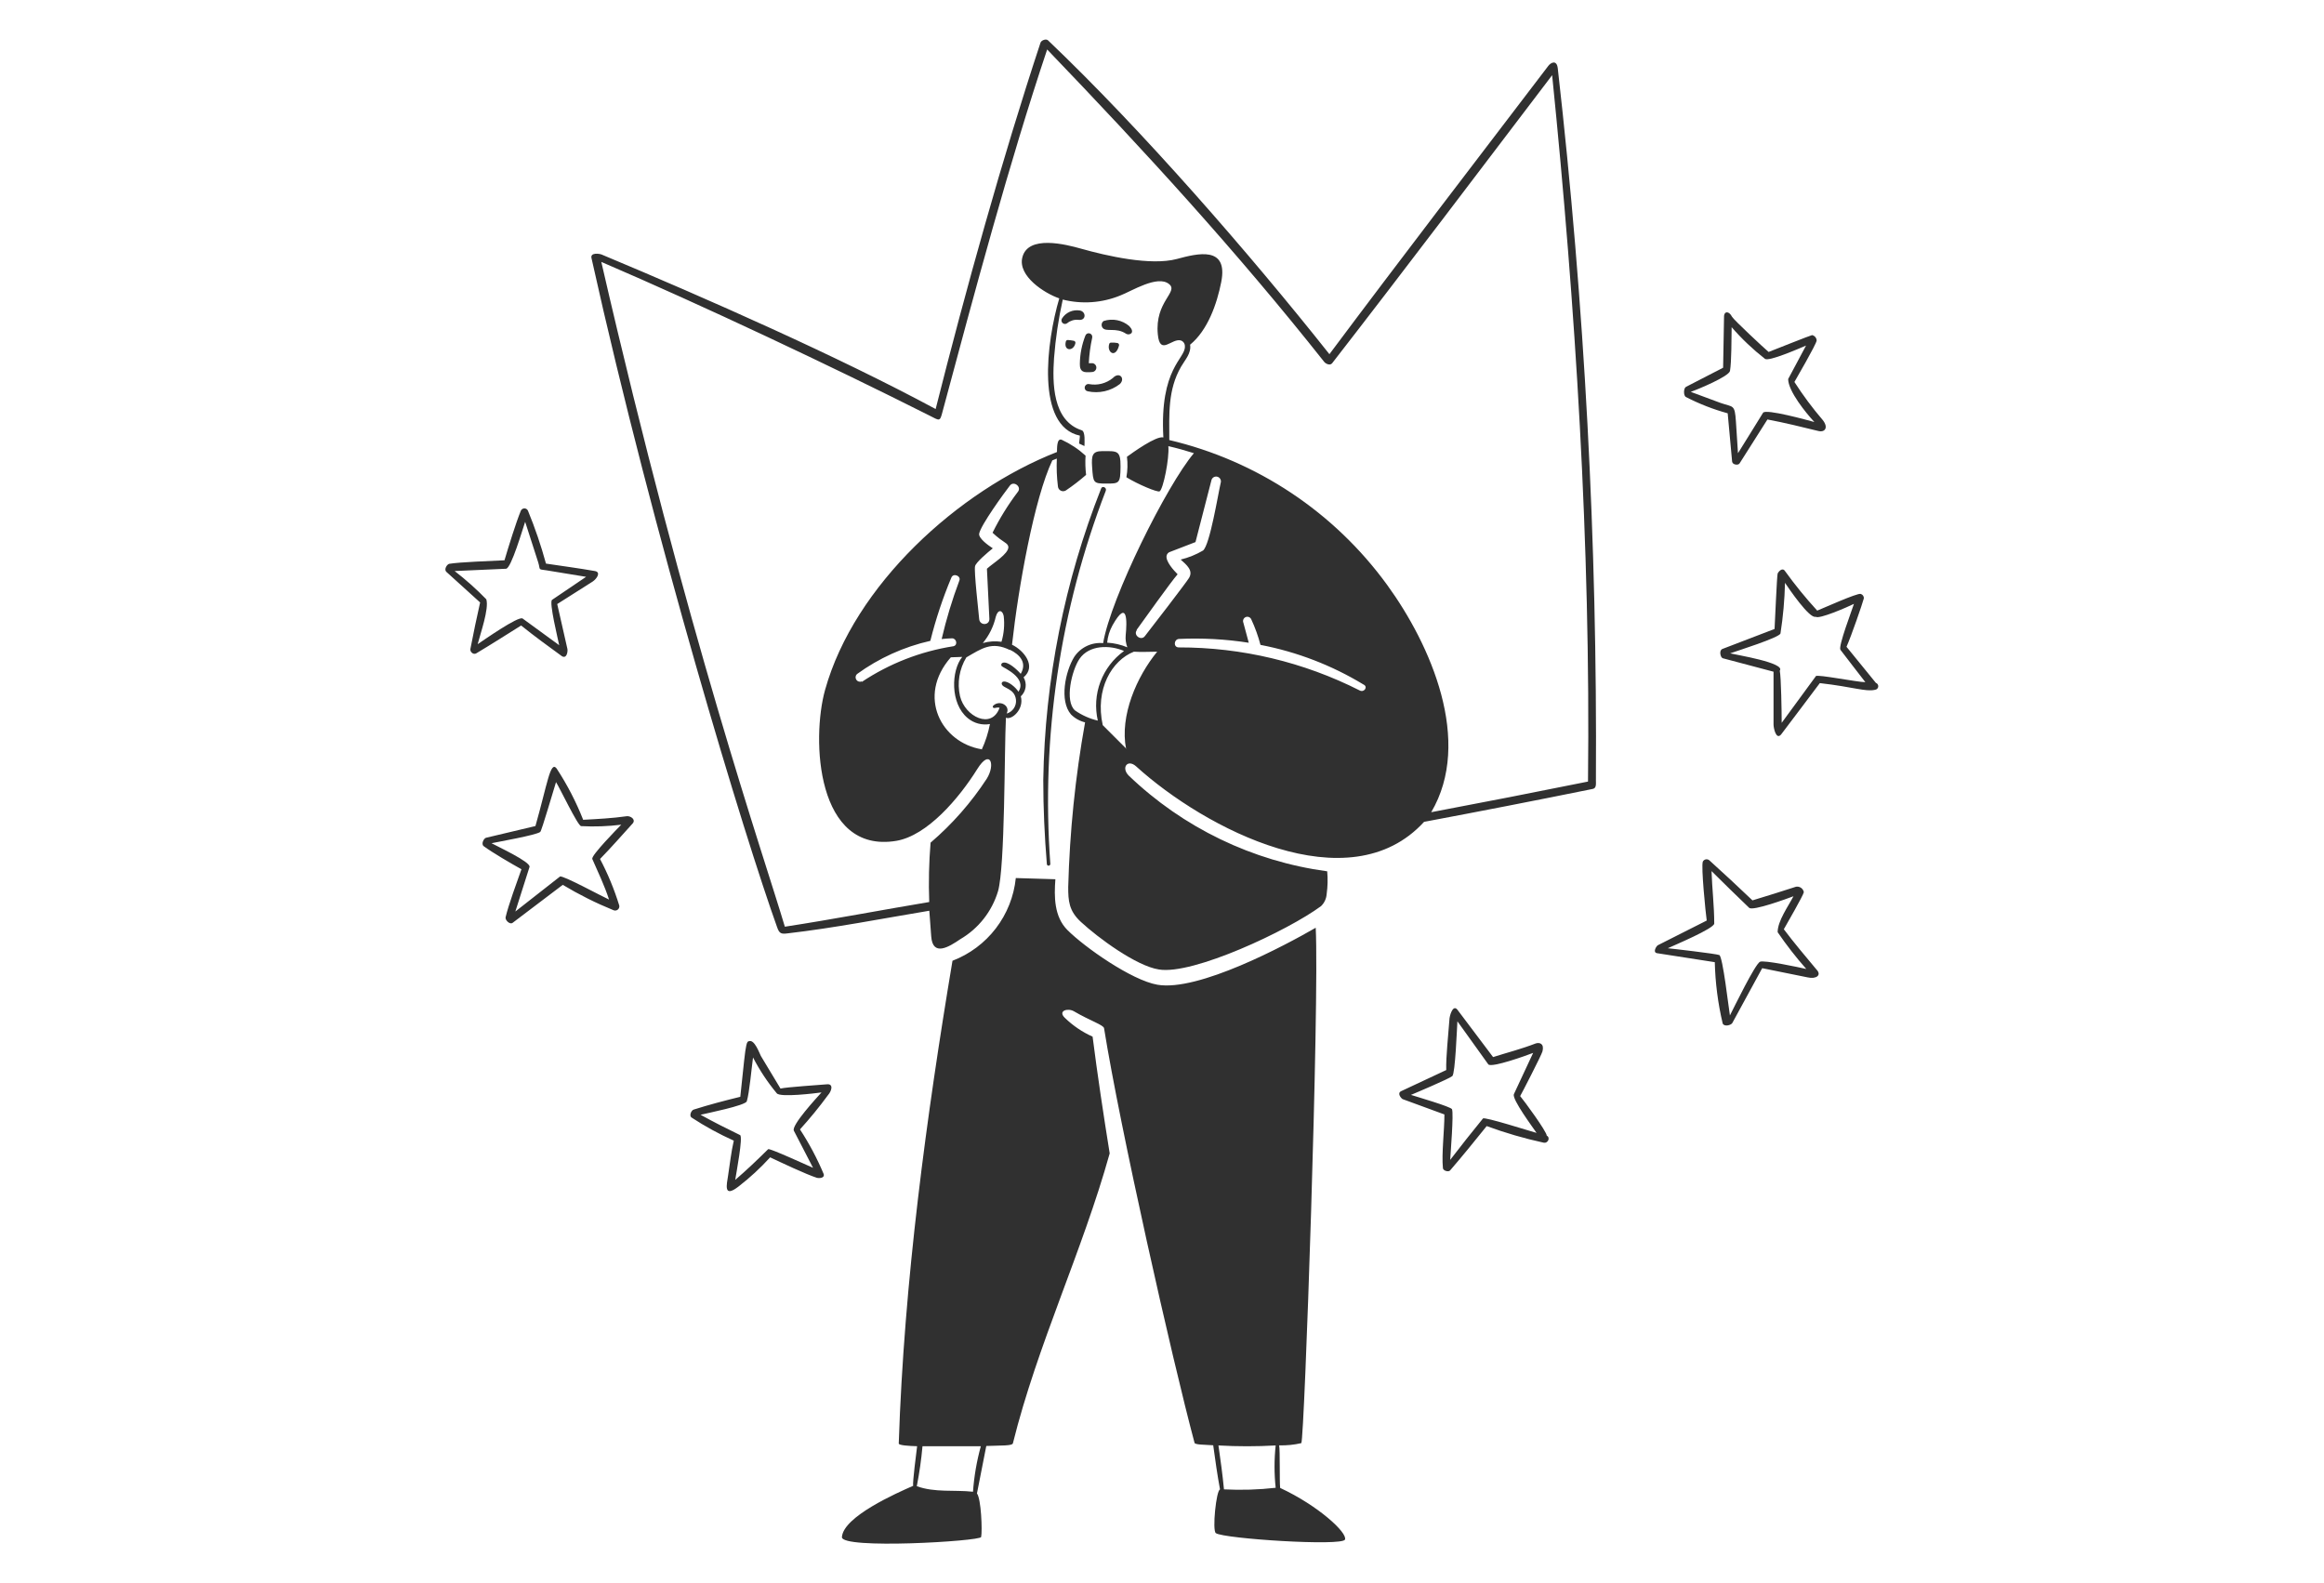 <?xml version="1.0" encoding="UTF-8"?> <svg xmlns="http://www.w3.org/2000/svg" width="138" height="94" viewBox="0 0 138 94" fill="none"><path d="M63.765 20.238C63.647 20.213 63.528 20.198 63.408 20.191C63.381 20.189 63.354 20.198 63.332 20.214C63.311 20.23 63.296 20.254 63.29 20.28C63.14 20.863 63.76 20.882 63.859 20.37C63.863 20.34 63.856 20.31 63.838 20.285C63.821 20.261 63.794 20.244 63.765 20.238ZM64.118 18.438C63.915 18.405 63.708 18.432 63.521 18.515C63.334 18.599 63.175 18.735 63.065 18.908C63.036 18.951 63.023 19.002 63.03 19.053C63.036 19.105 63.061 19.151 63.1 19.185C63.139 19.219 63.188 19.238 63.24 19.238C63.291 19.238 63.341 19.219 63.38 19.185C63.562 19.039 63.795 18.97 64.028 18.993C64.517 19.063 64.503 18.499 64.118 18.438ZM64.874 22.09C64.937 22.081 64.995 22.05 65.037 22.002C65.079 21.954 65.102 21.893 65.102 21.829C65.102 21.765 65.079 21.704 65.037 21.656C64.995 21.608 64.937 21.577 64.874 21.568H64.653C64.678 21.059 64.746 20.553 64.855 20.055C64.868 20 64.859 19.942 64.83 19.894C64.801 19.846 64.755 19.811 64.7 19.796C64.648 19.783 64.593 19.79 64.545 19.817C64.498 19.843 64.463 19.886 64.447 19.937C64.24 20.467 64.13 21.029 64.122 21.596C64.122 21.78 64.122 22.095 64.512 22.104C64.633 22.108 64.754 22.103 64.874 22.09ZM67.055 19.364C66.848 19.187 66.6 19.067 66.333 19.014C66.066 18.962 65.79 18.979 65.532 19.063C65.472 19.108 65.431 19.174 65.419 19.247C65.407 19.321 65.424 19.397 65.466 19.458C65.673 19.749 66.265 19.411 66.876 19.825C66.927 19.852 66.985 19.863 67.042 19.854C67.099 19.846 67.151 19.819 67.191 19.778C67.257 19.674 67.219 19.538 67.055 19.364ZM66.077 22.452C65.882 22.61 65.655 22.724 65.412 22.786C65.168 22.848 64.914 22.855 64.667 22.809C64.611 22.799 64.552 22.811 64.504 22.843C64.457 22.876 64.424 22.926 64.414 22.983C64.403 23.04 64.415 23.098 64.448 23.146C64.481 23.194 64.531 23.226 64.588 23.237C64.919 23.309 65.261 23.307 65.592 23.233C65.922 23.158 66.232 23.012 66.5 22.804C66.839 22.471 66.463 22.043 66.077 22.452ZM66.449 20.515C66.452 20.5 66.452 20.483 66.45 20.468C66.447 20.452 66.441 20.437 66.432 20.423C66.423 20.41 66.412 20.398 66.399 20.389C66.385 20.38 66.37 20.373 66.355 20.37C66.228 20.346 66.098 20.338 65.969 20.346C65.946 20.346 65.923 20.355 65.904 20.369C65.885 20.383 65.872 20.403 65.866 20.426C65.711 20.915 66.242 21.314 66.449 20.515Z" fill="#303030"></path><path fill-rule="evenodd" clip-rule="evenodd" d="M65.452 26.79C64.869 26.79 64.803 27.04 64.85 27.73C64.916 28.67 64.911 28.717 65.687 28.717C66.462 28.717 66.528 28.717 66.538 27.721C66.547 26.725 66.34 26.79 65.452 26.79ZM62.162 51.306C62.162 51.333 62.173 51.359 62.192 51.379C62.212 51.398 62.238 51.409 62.265 51.409C62.293 51.409 62.319 51.398 62.338 51.379C62.358 51.359 62.369 51.333 62.369 51.306C61.818 43.765 62.943 36.195 65.663 29.14C65.734 28.957 65.452 28.821 65.386 29.009C63.208 34.525 62.044 40.389 61.95 46.319C61.95 47.983 62.026 49.647 62.162 51.306ZM37.214 48.471C36.354 48.594 35.494 48.636 34.629 48.683C34.208 47.615 33.679 46.593 33.05 45.633C32.679 45.163 32.514 46.512 31.795 49.054L28.862 49.75C28.726 49.783 28.552 50.126 28.726 50.253C29.271 50.652 30.348 51.277 30.963 51.62C30.691 52.396 30.192 53.74 30.023 54.469C29.981 54.633 30.277 54.939 30.451 54.793L33.417 52.546C34.379 53.124 35.385 53.627 36.425 54.05C36.466 54.069 36.512 54.076 36.557 54.071C36.602 54.065 36.645 54.048 36.681 54.02C36.717 53.992 36.745 53.954 36.761 53.911C36.777 53.869 36.781 53.823 36.773 53.778C36.479 52.821 36.097 51.895 35.63 51.01C36.303 50.323 36.932 49.599 37.581 48.885C37.76 48.645 37.426 48.443 37.214 48.471ZM35.16 50.986C35.513 51.794 35.894 52.584 36.166 53.421C35.79 53.256 33.398 51.954 33.252 52.053L30.601 54.13C30.883 53.247 31.161 52.363 31.443 51.484C31.532 51.188 29.52 50.262 29.187 50.074C29.657 49.975 31.786 49.604 32.077 49.407C32.166 49.346 32.871 46.892 33.017 46.446C33.252 46.817 34.314 49.05 34.507 49.059C35.302 49.101 36.1 49.073 36.89 48.974C36.655 49.214 35.095 50.807 35.175 50.995L35.16 50.986ZM33.374 38.973C33.652 39.128 33.722 38.705 33.694 38.54L33.088 35.871L35.184 34.541C35.433 34.381 35.706 33.977 35.325 33.911C34.361 33.742 33.389 33.615 32.42 33.469C32.129 32.4 31.771 31.35 31.349 30.325C31.33 30.285 31.301 30.251 31.264 30.227C31.227 30.203 31.184 30.191 31.14 30.191C31.096 30.191 31.052 30.203 31.015 30.227C30.978 30.251 30.949 30.285 30.93 30.325C30.648 31.002 30.178 32.52 29.957 33.272C29.177 33.314 27.302 33.375 26.668 33.483C26.526 33.53 26.362 33.812 26.498 33.953L28.51 35.777C28.303 36.689 28.11 37.614 27.932 38.536C27.899 38.71 28.11 38.902 28.28 38.799C29.177 38.263 30.061 37.699 30.945 37.145C31.725 37.774 32.547 38.371 33.374 38.973ZM28.877 35.589C28.291 34.986 27.662 34.425 26.997 33.911L30.047 33.775C30.352 33.775 31.053 31.359 31.184 30.988C31.415 31.702 31.814 32.929 31.96 33.399C32.105 33.869 31.917 33.793 32.453 33.869L34.803 34.254L32.782 35.622C32.59 35.753 33.139 37.972 33.205 38.315L31.034 36.731C30.794 36.557 28.684 38.042 28.364 38.254C28.519 37.643 29.05 36.153 28.877 35.589ZM49.115 64.39C48.715 64.428 46.694 64.555 46.346 64.644L45.181 62.708C45.096 62.548 44.805 61.716 44.48 61.829C44.405 61.829 44.358 61.89 44.316 62.083C44.236 62.412 44.166 63.187 43.959 65.133C43.019 65.363 42.102 65.603 41.186 65.894C41.05 65.937 40.908 66.256 41.064 66.364C41.863 66.887 42.702 67.346 43.573 67.737C43.414 68.418 43.343 69.119 43.235 69.805C43.155 70.341 42.939 71.168 43.851 70.463C44.527 69.941 45.156 69.36 45.731 68.728C46.398 69.043 47.879 69.744 48.513 69.946C48.574 69.969 48.983 69.993 48.913 69.725C48.525 68.799 48.053 67.91 47.503 67.069C48.091 66.422 48.645 65.745 49.162 65.039C49.387 64.79 49.505 64.358 49.115 64.39ZM47.141 67.149L48.278 69.349C47.973 69.222 45.712 68.174 45.613 68.244C44.96 68.888 44.358 69.466 43.658 70.068C43.724 69.631 44.128 67.525 43.949 67.408C43.146 67.018 42.37 66.628 41.599 66.2C41.957 66.115 44.264 65.65 44.344 65.401C44.499 64.907 44.631 63.403 44.715 62.797C45.107 63.556 45.58 64.27 46.126 64.926C46.332 65.18 48.396 64.926 48.781 64.874C48.508 65.175 46.971 66.839 47.141 67.149ZM100.11 23.576C100.901 23.984 101.733 24.308 102.591 24.544L102.854 27.411C102.878 27.608 103.221 27.646 103.296 27.519L104.951 24.91C105.975 25.103 106.986 25.352 108.001 25.601C108.335 25.681 108.607 25.413 108.231 24.939C107.62 24.226 107.06 23.473 106.553 22.683C106.661 22.49 107.841 20.464 107.874 20.224C107.872 20.148 107.843 20.074 107.794 20.015C107.744 19.956 107.677 19.916 107.602 19.9C107.54 19.9 105.251 20.812 105.021 20.901C104.753 20.676 102.925 18.974 102.845 18.805C102.681 18.485 102.408 18.457 102.375 18.753L102.319 21.837L100.114 22.974C99.964 23.054 99.959 23.5 100.11 23.576ZM102.728 22.025C102.822 21.47 102.812 20.112 102.826 19.43C103.424 20.119 104.087 20.748 104.805 21.31C105.031 21.484 106.821 20.699 107.244 20.521L106.182 22.509C106.182 23.228 107.249 24.539 107.738 25.061C107.366 24.962 104.857 24.262 104.692 24.511C104.222 25.291 103.677 26.132 103.202 26.913L103.08 25.033C103.01 23.985 102.925 24.196 102.168 23.928L100.396 23.27C100.819 23.124 102.671 22.354 102.728 22.025ZM91.847 67.441C91.847 67.201 90.498 65.359 90.268 65.091C90.348 64.959 91.523 62.684 91.593 62.435C91.711 61.965 91.415 61.89 91.189 61.965C90.31 62.304 89.535 62.496 88.66 62.774C87.949 61.834 87.241 60.894 86.536 59.954C86.259 59.625 86.066 60.358 86.066 60.56C86.005 61.429 85.855 62.769 85.878 63.544L83.199 64.799C82.945 64.926 83.199 65.218 83.284 65.269L85.77 66.181C85.77 67.121 85.596 68.531 85.681 69.363C85.681 69.518 86.01 69.621 86.108 69.504C86.851 68.644 87.565 67.76 88.28 66.872C89.379 67.276 90.505 67.604 91.65 67.854C91.927 67.92 92.073 67.549 91.847 67.441ZM88.059 66.421C87.401 67.229 86.748 68.047 86.113 68.879C86.137 68.442 86.325 66.153 86.221 65.871C86.165 65.721 84.083 65.119 83.782 65.02C84.022 64.921 86.066 64.057 86.24 63.902C86.414 63.746 86.513 61.058 86.541 60.649L88.379 63.211C88.59 63.417 90.635 62.684 91.039 62.525C90.66 63.349 90.277 64.168 89.892 64.983C89.788 65.297 91.015 66.942 91.241 67.276C90.865 67.177 88.148 66.308 88.059 66.421ZM111.39 40.552L109.646 38.409C109.928 37.779 110.586 35.871 110.675 35.537C110.681 35.477 110.665 35.418 110.63 35.369C110.596 35.32 110.545 35.285 110.487 35.269C110.295 35.203 108.217 36.139 107.907 36.261C107.224 35.516 106.585 34.731 105.994 33.911C105.834 33.671 105.599 33.958 105.557 34.061C105.515 34.165 105.397 36.966 105.374 37.351L102.272 38.54C102.06 38.63 102.164 39.053 102.3 39.09L105.313 39.889V43.02C105.313 43.231 105.463 43.959 105.759 43.621C106.506 42.625 107.319 41.567 108.062 40.566C110.078 40.796 110.783 41.097 111.352 40.961C111.399 40.954 111.442 40.931 111.474 40.897C111.507 40.862 111.527 40.818 111.531 40.771C111.535 40.724 111.524 40.677 111.498 40.637C111.473 40.597 111.434 40.568 111.39 40.552ZM107.832 40.148C107.174 41.055 106.455 42.028 105.797 42.925C105.797 42.263 105.764 40.214 105.684 39.828C106.041 39.358 103.08 38.888 102.737 38.799C103.099 38.667 105.684 37.859 105.726 37.614C105.881 36.62 105.971 35.617 105.994 34.611C106.215 34.94 107.442 36.75 107.813 36.627C108.02 36.787 109.693 36.054 110.088 35.861C109.984 36.195 109.148 38.376 109.284 38.587C109.754 39.212 110.29 39.885 110.765 40.51C110.295 40.51 107.945 40.04 107.822 40.148H107.832ZM105.924 55.183C106.093 54.882 107.066 53.2 107.113 52.983C107.104 52.931 107.084 52.881 107.056 52.836C107.027 52.791 106.99 52.753 106.946 52.722C106.902 52.692 106.853 52.671 106.801 52.66C106.749 52.649 106.695 52.649 106.643 52.659C105.778 52.941 104.932 53.204 104.062 53.468C103.226 52.669 102.366 51.87 101.501 51.089C101.472 51.065 101.438 51.047 101.402 51.037C101.365 51.027 101.327 51.026 101.29 51.033C101.253 51.04 101.218 51.056 101.187 51.079C101.157 51.101 101.133 51.131 101.115 51.165C101.003 51.442 101.28 54.206 101.346 54.666L98.441 56.133C98.366 56.175 98.126 56.537 98.38 56.602L101.825 57.138C101.855 58.367 102.012 59.589 102.295 60.785C102.403 60.992 102.793 60.875 102.864 60.753L104.64 57.495C105.458 57.665 106.521 57.871 107.338 58.041C107.837 58.158 108.198 57.914 107.86 57.571C107.207 56.786 106.539 56.001 105.924 55.183ZM104.514 57.115C104.241 57.199 102.925 59.907 102.723 60.301C102.648 59.864 102.3 56.795 102.093 56.715C101.886 56.635 99.306 56.335 99.033 56.311C99.376 56.151 101.788 55.141 101.792 54.845C101.792 53.797 101.665 52.772 101.632 51.729C102.372 52.465 103.116 53.192 103.865 53.909C104.072 54.121 106.149 53.355 106.497 53.223C106.182 53.83 105.557 54.69 105.557 55.357C106.078 56.121 106.646 56.85 107.258 57.542C106.793 57.439 104.749 56.997 104.495 57.115H104.514ZM76.017 88.36C75.971 88.003 76.017 86.123 75.956 85.832C76.399 85.844 76.841 85.799 77.272 85.7C77.456 85.55 78.349 59.554 78.128 55.094C76.281 56.161 71.148 58.896 68.728 58.478C67.2 58.215 64.409 56.255 63.384 55.23C62.594 54.436 62.59 53.256 62.669 52.213L60.319 52.142C60.208 53.228 59.798 54.263 59.134 55.13C58.471 55.997 57.579 56.663 56.559 57.054C55.023 66.242 53.683 76.084 53.368 85.724C53.368 85.832 53.979 85.869 54.459 85.883C54.421 86.189 54.177 88.069 54.224 88.234C53.241 88.666 50.083 90.057 49.994 91.274C49.923 92.022 58.219 91.523 58.261 91.274C58.336 90.903 58.261 88.995 58.012 88.689C58.2 87.749 58.383 86.809 58.566 85.869C59.436 85.832 60.113 85.869 60.146 85.71C61.612 79.82 64.258 74.35 65.894 68.493C65.541 66.303 65.156 63.756 64.879 61.561C64.267 61.287 63.709 60.909 63.229 60.442C62.796 60.024 63.407 59.846 63.765 60.052C64.747 60.626 65.532 60.865 65.56 61.063C66.5 66.942 69.588 80.657 70.932 85.681C70.965 85.799 71.496 85.79 72.041 85.827C72.159 86.687 72.286 87.594 72.445 88.45C72.22 88.497 71.975 90.88 72.196 91.044C72.666 91.378 79.716 91.834 79.867 91.425C80.017 91.016 78.273 89.409 76.017 88.36ZM57.777 88.586C56.668 88.464 55.507 88.647 54.44 88.257C54.594 87.472 54.707 86.68 54.778 85.883H58.242C57.998 86.767 57.842 87.672 57.777 88.586ZM72.68 88.445C72.596 87.571 72.478 86.706 72.352 85.837C73.483 85.902 74.618 85.902 75.75 85.837C75.66 86.672 75.66 87.515 75.75 88.351C74.731 88.467 73.704 88.498 72.68 88.445Z" fill="#303030"></path><path fill-rule="evenodd" clip-rule="evenodd" d="M92.501 4.056C92.44 3.525 92.082 3.718 91.937 3.915C87.594 9.616 83.228 15.294 78.941 21.033C74.227 15.087 67.788 7.685 62.233 2.397C62.111 2.284 61.833 2.397 61.786 2.534C59.507 9.433 57.349 17.193 55.559 24.29C49.754 21.164 41.929 17.71 35.725 15.115C35.584 15.059 35.043 14.984 35.123 15.327C38.831 32.035 44.241 49.764 46.145 55.061C46.276 55.437 46.384 55.479 46.77 55.427C49.543 55.108 52.41 54.544 55.183 54.083L55.296 55.606C55.385 56.828 56.344 56.236 57.02 55.775C58.101 55.143 58.902 54.126 59.262 52.927C59.685 51.461 59.634 44.566 59.732 42.62C60.071 42.784 60.828 42.117 60.616 41.351C60.769 41.21 60.869 41.022 60.899 40.816C60.929 40.611 60.887 40.401 60.781 40.223C61.556 39.574 60.813 38.63 60.094 38.286C60.47 34.874 61.415 29.601 62.487 27.34L62.755 27.232C62.73 27.784 62.752 28.338 62.82 28.886C62.825 28.939 62.842 28.99 62.872 29.034C62.901 29.078 62.941 29.113 62.989 29.137C63.036 29.161 63.088 29.173 63.141 29.171C63.194 29.169 63.245 29.154 63.29 29.126C63.71 28.843 64.112 28.533 64.493 28.2C64.447 27.821 64.436 27.439 64.461 27.058C64.042 26.674 63.566 26.357 63.051 26.118C62.731 25.986 62.773 26.692 62.764 26.842C56.898 29.14 50.732 34.747 48.993 40.97C48.175 43.898 48.467 50.723 53.223 49.933C55.061 49.623 56.941 47.414 58.031 45.67C58.797 44.439 59.126 45.393 58.595 46.243C57.669 47.661 56.545 48.94 55.258 50.041C55.161 51.214 55.134 52.391 55.178 53.566C52.358 54.036 49.458 54.595 46.605 55.032C45.35 50.803 40.815 37.783 35.706 15.553C41.694 18.123 49.421 21.771 55.178 24.671C55.808 24.99 55.808 25.065 55.972 24.431C57.852 17.428 59.916 9.696 62.181 2.938C67.976 8.973 73.414 14.904 78.631 21.489C78.72 21.601 78.974 21.728 79.101 21.573C83.5 15.905 87.82 10.176 92.167 4.465C93.549 18.133 94.456 32.313 94.296 46.413C91.194 47.039 88.091 47.646 84.986 48.232C87.467 44.03 84.962 38.296 82.368 34.733C79.226 30.41 74.636 27.357 69.433 26.132C69.433 24.605 69.335 23.157 70.133 21.775C70.373 21.357 70.749 20.981 70.669 20.469C71.717 19.613 72.263 18.039 72.516 16.756C72.949 14.58 71.106 15.05 69.884 15.379C68.319 15.797 65.697 15.191 64.197 14.768C63.295 14.514 61.03 13.931 60.705 15.294C60.437 16.398 62.021 17.418 62.9 17.719C62.144 20.281 61.49 25.314 64.122 25.869C64.122 26.029 64.089 26.189 64.075 26.339C64.188 26.386 64.296 26.438 64.395 26.489C64.395 26.306 64.461 25.61 64.226 25.549C62.496 24.985 62.487 22.729 62.59 21.258C62.68 20.091 62.853 18.932 63.107 17.79C64.244 18.077 65.444 17.991 66.529 17.545C67.187 17.296 68.733 16.309 69.419 16.869C70.007 17.338 68.559 17.902 68.752 19.858C68.879 21.164 69.588 20.055 70.124 20.22C70.195 20.245 70.256 20.293 70.298 20.355C70.34 20.418 70.362 20.492 70.359 20.567C70.401 21.31 68.85 21.836 69.081 25.977C68.662 25.864 67.257 26.88 66.919 27.124C66.969 27.529 66.958 27.939 66.886 28.341C67.563 28.759 68.738 29.253 68.86 29.178C69.071 29.051 69.443 27.237 69.377 26.494C69.889 26.612 70.397 26.753 70.895 26.912C69.297 28.792 65.955 35.499 65.504 38.192C65.171 38.16 64.835 38.219 64.533 38.363C64.231 38.507 63.973 38.731 63.788 39.01C63.257 39.87 62.895 41.614 63.596 42.427C63.826 42.658 64.116 42.82 64.432 42.897C63.852 46.127 63.518 49.397 63.431 52.678C63.431 53.481 63.464 54.088 64.188 54.751C65.203 55.691 67.478 57.368 68.813 57.571C70.824 57.914 76.469 55.267 78.443 53.81C78.639 53.622 78.758 53.367 78.777 53.096C78.84 52.648 78.851 52.194 78.81 51.742C74.379 51.145 70.253 49.155 67.027 46.06C66.557 45.59 66.956 45.05 67.469 45.515C71.553 49.219 80.102 53.679 84.562 48.805C87.903 48.178 91.241 47.527 94.578 46.85C94.804 46.807 94.766 46.544 94.766 46.347C94.852 32.218 94.095 18.096 92.501 4.056ZM57.899 33.624C57.951 33.394 58.647 32.806 58.952 32.562C58.67 32.379 58.092 31.96 58.144 31.688C58.242 31.175 59.629 29.272 59.972 28.83C60.202 28.539 60.682 28.91 60.442 29.206C59.865 29.966 59.361 30.78 58.938 31.636C59.61 32.266 59.85 32.223 59.878 32.487C59.878 32.9 58.985 33.427 58.604 33.774C58.651 34.768 58.7 35.763 58.75 36.759C58.75 37.154 58.177 37.158 58.144 36.759C58.111 36.359 57.829 33.929 57.899 33.624ZM59.469 38.112C59.098 38.058 58.72 38.083 58.36 38.188C58.736 37.734 59 37.197 59.131 36.623C59.262 36.153 59.535 36.228 59.601 36.585C59.661 37.098 59.616 37.617 59.469 38.112ZM59.967 38.583C60.564 38.874 60.997 39.358 60.611 40.016C60.423 39.795 59.817 39.212 59.516 39.372C59.5 39.381 59.486 39.393 59.476 39.408C59.465 39.423 59.458 39.44 59.455 39.458C59.452 39.476 59.452 39.495 59.457 39.512C59.462 39.53 59.471 39.546 59.483 39.56C59.559 39.645 61.02 40.246 60.475 41.078C60.339 40.843 59.859 40.416 59.577 40.477C59.562 40.479 59.547 40.484 59.534 40.492C59.521 40.501 59.509 40.511 59.501 40.524C59.492 40.537 59.486 40.551 59.483 40.567C59.48 40.582 59.48 40.598 59.483 40.613C59.54 40.89 60.249 40.857 60.329 41.553C60.348 41.733 60.302 41.914 60.201 42.065C60.099 42.215 59.949 42.325 59.775 42.375C60.019 41.905 59.356 41.539 58.98 41.905C58.929 41.952 58.929 42.093 59.15 42.028C59.217 42.009 59.289 42.009 59.356 42.028C58.886 43.339 57.303 42.568 57.006 41.341C56.828 40.554 56.963 39.728 57.382 39.038C58.304 38.507 58.882 38.07 59.967 38.601V38.583ZM51.174 40.462C51.117 40.488 51.053 40.492 50.993 40.474C50.934 40.457 50.883 40.419 50.848 40.367C50.814 40.315 50.799 40.253 50.806 40.191C50.813 40.13 50.842 40.073 50.887 40.03C52.19 39.083 53.673 38.411 55.244 38.056C55.564 36.773 55.982 35.516 56.494 34.296C56.612 34.009 57.086 34.202 56.964 34.484C56.54 35.615 56.19 36.772 55.916 37.948C56.126 37.926 56.333 37.912 56.536 37.906C56.795 37.906 56.894 38.31 56.616 38.376C54.67 38.679 52.813 39.403 51.174 40.495V40.462ZM58.289 44.495C55.902 44.105 54.421 41.355 56.461 39.034L57.138 39.01C56.48 39.819 56.41 41.774 57.462 42.643C57.643 42.795 57.855 42.906 58.083 42.967C58.312 43.028 58.55 43.038 58.783 42.996C58.682 43.525 58.517 44.04 58.289 44.528V44.495ZM67.501 37.393C67.915 36.825 69.513 34.573 69.927 34.103C69.715 33.892 69.203 33.337 69.273 32.999C69.284 32.946 69.308 32.897 69.345 32.857C69.381 32.817 69.428 32.788 69.48 32.773L70.989 32.191L71.929 28.543C71.935 28.504 71.949 28.466 71.971 28.433C71.992 28.399 72.02 28.37 72.053 28.348C72.086 28.326 72.124 28.311 72.163 28.304C72.202 28.297 72.242 28.299 72.281 28.308C72.319 28.318 72.356 28.335 72.387 28.359C72.419 28.384 72.445 28.414 72.464 28.449C72.483 28.484 72.495 28.523 72.498 28.562C72.501 28.602 72.496 28.642 72.484 28.68C72.338 29.3 71.84 32.383 71.435 32.693C71.022 32.936 70.576 33.117 70.11 33.229C70.467 33.549 70.867 33.878 70.608 34.315C70.486 34.536 68.324 37.346 67.981 37.779C67.76 38.07 67.285 37.722 67.501 37.426V37.393ZM66.063 37.13C66.97 35.523 66.923 36.938 66.844 37.727C66.822 37.97 66.856 38.214 66.942 38.441C66.561 38.282 66.156 38.188 65.744 38.164C65.777 37.801 65.886 37.449 66.063 37.13ZM63.831 42.187C63.206 41.628 63.643 39.804 64.099 39.128C64.672 38.291 65.903 38.291 66.745 38.658C66.107 39.118 65.62 39.755 65.343 40.491C65.066 41.227 65.013 42.028 65.189 42.794C64.702 42.679 64.241 42.474 63.831 42.187ZM66.891 44.472L65.481 43.062C65.01 40.932 66.016 39.217 67.332 38.7C67.774 38.733 68.272 38.7 68.714 38.7C67.501 40.181 66.482 42.502 66.867 44.472H66.891ZM80.751 41.008C77.418 39.318 73.734 38.44 69.997 38.446C69.668 38.446 69.696 37.976 69.997 37.943C71.386 37.88 72.778 37.955 74.152 38.169C74.105 37.995 73.894 37.201 73.832 36.98C73.806 36.917 73.806 36.847 73.832 36.785C73.857 36.722 73.906 36.672 73.969 36.646C74.031 36.62 74.101 36.62 74.164 36.645C74.226 36.671 74.276 36.72 74.302 36.782C74.529 37.27 74.712 37.776 74.848 38.296C77.008 38.71 79.077 39.506 80.958 40.646C81.254 40.777 81.009 41.135 80.751 41.008Z" fill="#303030"></path></svg> 